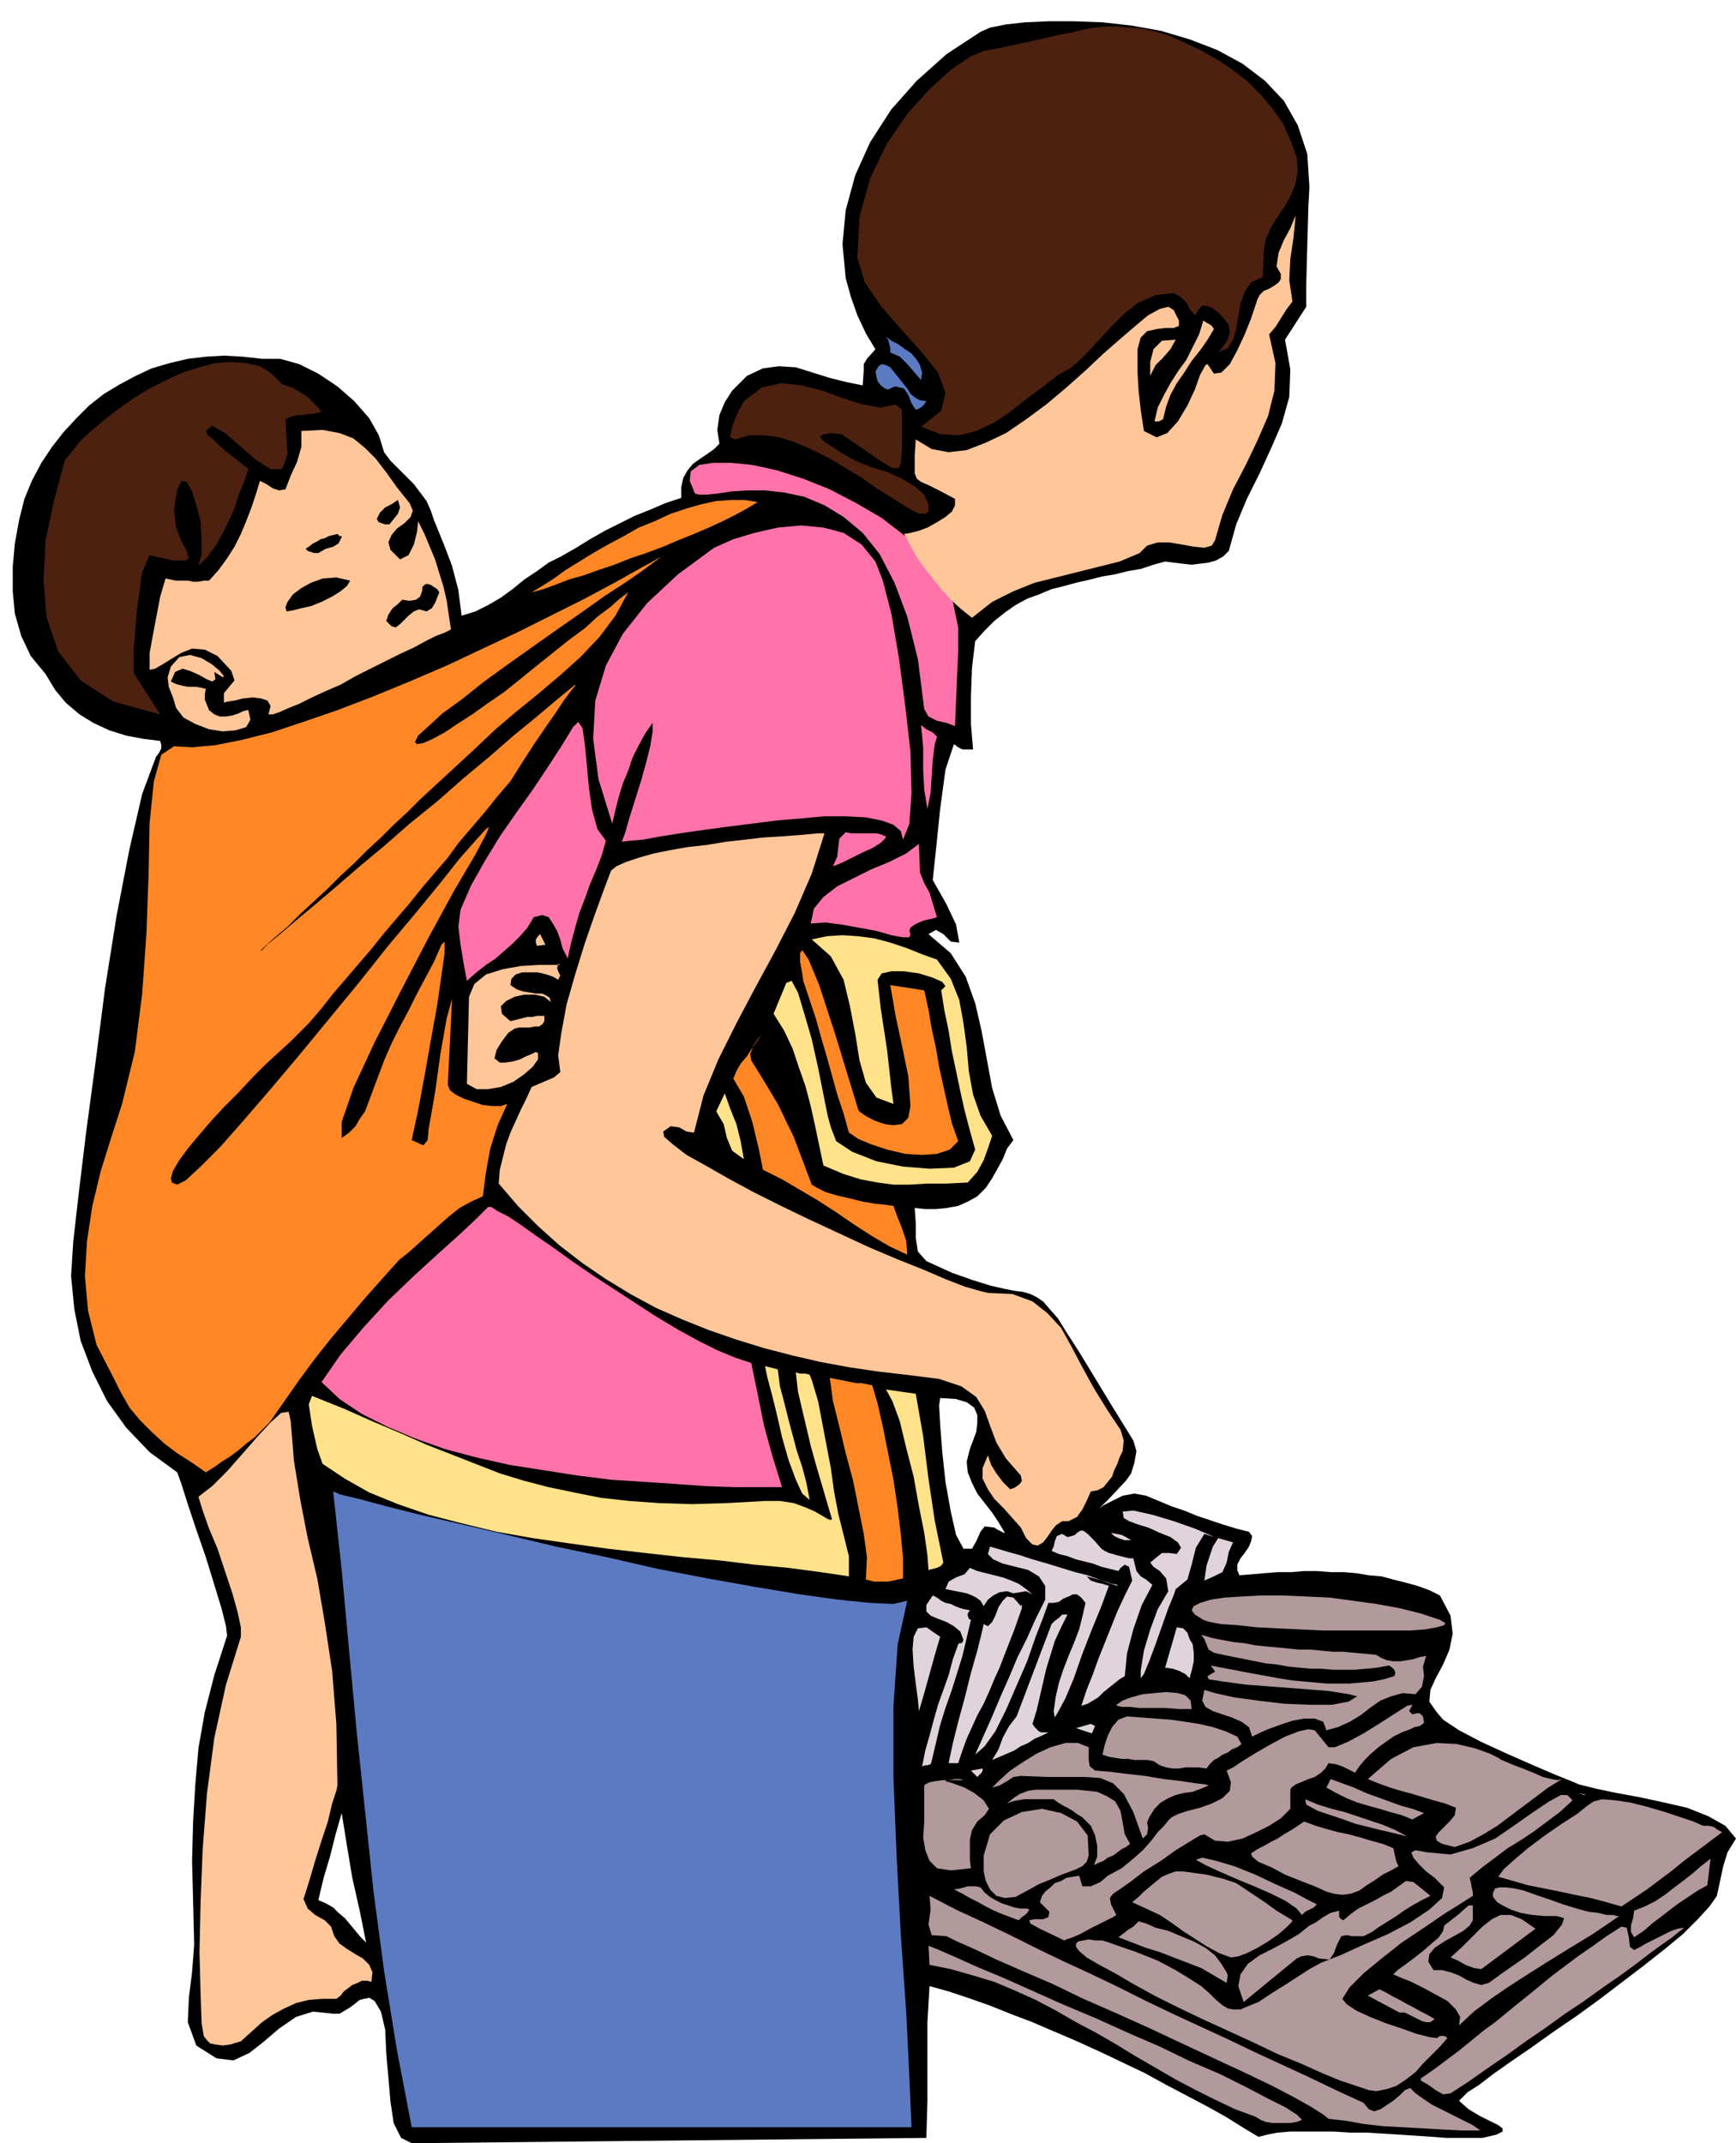 <svg xmlns="http://www.w3.org/2000/svg" fill-rule="evenodd" height="2.019in" preserveAspectRatio="none" stroke-linecap="round" viewBox="0 0 1636 2019" width="1.636in"><style>.pen1{stroke:none}</style><path class="pen1" d="m1234 176-1 19-1 36-1 37v21l-20 31 5 28-1 26-7 25-10 23-11 24-12 24-10 24-7 25-5 5-7 4-7 2-8 1-8 1-9-1-8-1-8-1-11 3-12 4-12 2-12 3-12 2-12 3-13 3-11 3-12 3-12 5-11 4-11 6-10 7-10 8-9 9-9 10-3 25-1 27v26l2 24h-10l-4-2-4-3-8 24-5 37-4 39-3 28 4 7 9 16 9 19 3 17-8-1-7-7-7-4-7 4 21 18 14 22 9 25 6 26 5 27 5 27 8 26 12 23-6 8-4 10-5 9-5 9-6 9-8 8-9 5-9 4-11 2-10 1h-10l-10-1 1 14v14l2 13 8 9 24 11 20 7 16 5 13 3 10 2 8 1 7 2 6 3 6 4 6 7 8 9 8 13 11 17 14 23 17 28 21 34 3 10-2 11-3 10-5 7-16 17-8 8-1 1 4-3 8-4 10-5 11-2 11 2 12 5 12 5 12 4 12 5 12 4 12 4 13 4 12 3 3 4-1 5-2 5-4 6-4 5-3 6v5l2 5 12-1 12-1 12-1h13l12-1h12l13 1h12l12 1 12 2 12 1 11 3 12 3 11 3 11 4 10 5 10 19 2 17-3 15-6 14-7 13-5 11-1 11 7 10 6 7 15 10 21 11 24 11 25 11 21 9 15 6 7 3 16 4 19 4 22 4 23 5 22 5 20 8 16 9 10 12-8 13-4 13-3 14-3 14-7 10-11 12-14 14-17 14-19 15-21 16-21 16-22 16-22 15-21 15-19 13-17 12-13 10-11 7-6 6-2 2 9 8 10 6 10 5 8 4 4 3v3l-6 3-13 3h-34l-13-1-15-1-15-1-16-1-16-1h-16l-15-1h-41l-12 1-10 2-8 2-15-9-16-10-18-10-19-10-19-10-20-11-21-10-21-10-22-10-21-9-21-9-21-8-20-8-20-7-18-6-18-5-2 34v74l-1 35-485 5-10-5-7-14-3-20-2-23-2-23-1-22-4-17-6-10-5-3-5 1-4 1-5 4-4 3-5 3-5 3h-6l-19-2-16 5-16 11-14 12-14 11-15 7-16-2-19-12-8-22 1-23 3-24 2-26-1-41-1-38 1-37 2-34 3-35 6-34 9-35 12-37-1-9-4-16-7-23-8-26-9-26-8-24-6-19-4-11-26-19-22-23-18-25-14-28-11-29-6-30-3-31 2-32 5-44 7-58 9-67 9-70 11-69 12-62 12-52 13-35 3-4 2-4v-3l-1-4-16-2-16-3-16-5-15-7-13-8-13-11-10-12-9-15-14-17-9-19-6-21-2-21v-23l2-22 4-22 5-20 7-17 9-17 10-15 11-14 12-13 12-12 14-11 15-9 15-8 15-7 17-5 17-4 17-2 17-1 18 1 18 2h17l18 5 18 9 18 12 16 14 14 16 9 16 5 16 6 8 7 7 8 8 7 7 6 8 6 8 4 9 3 9 9 22 8 21 6 23 3 24 13-4 12-6 12-7 11-8 11-9 12-8 11-8 12-6 14-8 13-8 14-8 14-7 14-7 15-6 14-6 15-5v-10l2-9 4-7 5-6 7-5 6-4 7-5 5-5-2-13 2-14 5-12 7-11 14-14 15-7 15-2 16 1 16 5 16 5 16 4 15 3 1-14v-6l3-5 8-9-9-15-8-17-6-17-5-18-3-32 3-32 9-33 14-31 20-31 24-27 28-25 32-21 9-4 15-3 18-2 22-1h24l27 1 27 3 28 5 27 8 26 10 24 13 21 16 18 19 13 23 9 27 2 31zM345 1830l-6-30-7-31-5-30-5-31-6 21-5 20-6 20-5 21 7 3 7 4 5 5 6 5 5 6 5 6 5 6 5 5zm569-465 3-8 3-8 1-8v-8l-3-7-7-5-10-3-15-1-1 7 1 18 2 26 3 28 5 28 5 22 7 13h8l4-7 4-9 4-5 9 1 3 2 4 2 2 1h1l-6-10-6-9-7-9-7-9-5-10-4-10-1-10 3-12z" style="fill:#000"/><path class="pen1" d="M850 386v39l-1 11-2 5h-6l-10-6-16-11-22-15-10-1-6 1-3 1-1 1 1 2 2 2 2 2 2 1 12 8 14 8 15 6 16 5 13 6 12 7 9 8 4 9v7l-3 2h-5l-7-3-10-6-11-7-13-8-14-10-15-9-15-9-16-8-16-7-15-5-15-2h-14l-13 4-5-2 2-10 5-13 6-11 17-13 18-4 19 2 20 5 19 7 19 6 17 3 14-3 6 5zm281-339-15-7-13-6-13-4-13-3-12-1-11-1h-12l-11 1-11 2-12 3-11 2-13 3-13 3-14 3-14 3-16 3-12 5-18 12-20 18-21 23-20 29-16 33-10 36-2 39 7 23 15 22 19 22 19 21 16 20 7 19-4 17-19 15 18 7 18 1 16-4 17-8 15-10 15-12 15-11 14-11 14-8 13-12 12-13 12-13 13-13 13-10 16-7 17-2 7 4 5 5 3 6 5 6 1-1 1-2 2-3 3-3h4l5 2 7 5 9 11 1 7-2 7-4 6-5 6 9-4 5-8 3-10 2-12 2-12 4-11 6-9 11-5 1-25 2-11 5-11 6-10 7-10 6-11 4-10 2-12-1-13-6-16-7-16-10-14-11-13-12-12-14-11-15-10-16-9zM266 362l6 2 5 2 5 3 5 3 4 3 4 4 4 4 4 5-4 1-5 1h-4l-5 1h-4l-4 1-4 1-4 2 2 33-5 14h-11l-14-9-15-13-14-12-12-7-6 5 2 4 5 4 6 6 7 6 8 6 6 5 4 3 2 2-4 12-5 12-4 13-5 11-6 12-6 11-8 11-9 9 3-11v-14l-1-17-4-15-4-13-5-9-5-1-4 8-3 19 2 17 5 13 5 9 2 7-3 2h-12l-22-5-7 16-5 36-3 38v21l25 39-44-12-31-20-21-27-11-32-3-35 2-38 8-38 10-37 7-9 8-10 11-10 12-10 13-10 14-10 15-9 16-8 15-7 16-5 15-4 15-1 14 1 13 3 11 7 10 10z" style="fill:#4c210f"/><path class="pen1" d="m825 529 7 18 8 31 7 41 6 45 5 44 1 39-2 29-6 15-2-8-7-6-11-4-15-3-19-1h-20l-22 2-24 2-23 3-24 3-22 3-21 3-19 3-16 3-12 1-8 1 3-8 4-14 5-16 6-19 5-18 4-16 2-13v-8l-7 10-6 11-6 12-4 12-5 12-4 13-3 12-3 13-13-42-5-38 2-36 10-33 16-30 23-29 29-27 34-25 18-8 20-6 22-5 22-2 21 2 19 5 17 11 13 16zM571 792l-8-11-5-18-3-21-2-22-2-20-2-14-4-6-5 5-11 18-13 20-14 21-15 21-16 23-14 23-13 23-10 23-2 16 2 17 3 18 3 16 9-8 9-7 9-6 8-7 8-7 7-7 7-8 6-10 8-2 6 2 4 6 4 7 3 8 2 8 3 6 2 4 3-14 4-15 4-14 5-13 5-14 6-14 5-13 4-14zm137 492 6 29 6 30 8 29 9 29h-45l-27-1-28-2-30-2-31-2-32-4-32-5-32-5-31-7-30-8-28-10-26-11-24-12-21-14-17-16 18-26 22-26 23-25 24-23 23-21 20-18 16-15 11-11h3l6 4 10 5 12 8 14 10 16 11 18 13 19 13 20 13 20 13 20 13 20 12 20 11 18 9 17 7 15 5zm195-693-5-24-11-23-15-20-19-19-22-17-24-14-25-13-25-10-25-8-23-5-20-2h-17l-13 2-8 6-1 9 5 12 4 1h7l10-1 13-2 15-1h17l18 2 19 4 19 8 18 11 18 15 16 20 14 27 12 32 10 40 6 47 4 7 8 4 9 2 8 3 1-24 1-24 1-22v-23zM785 816l3-1 7-3 8-4 10-5 9-4 8-5 4-4 1-2-5-2-4-1h-24l-5-1-6 6-1 8-1 9-4 9zm96-115 2-7-4-4-6-3-5-4 2 21v21l1 19 3 18 3-15 1-15 1-16 2-15zm2 163-3 1-4 1-5 1-5 2-4 2-4 3-1 3 1 3-1 3h-6l-11-2-14-4-16-3-17-3-15-2-14 1 3-14 9-11 13-10 16-8 16-8 17-7 16-8 12-9 1 27 4 10 5 9 7 23z" style="fill:#ff72aa"/><path class="pen1" d="m777 785-12 38-16 37-18 35-19 35-18 34-17 34-14 34-9 35-7-1-7-4-8-1-7 5 1 5 8 7 13 10 18 10 21 12 24 13 26 13 27 13 28 13 28 13 26 11 25 10 21 9 18 7 14 4 8 2 23 1 19 7 14 11 13 14 10 18 10 19 11 20 13 21 6 9 6 9 3 10-1 10-3 6-2 6-3 6-2 6-4 5-4 5-6 3-6 1-4 9-4 8-5 7-8 4h-6l-6 4-4 5-4 6-4 5-5 3-5-1-6-6-5-10-8-9-8-9-9-9-6-9-5-10v-10l5-12 3 9 5 8 6 8 7 7 5-2 4-3 2-3-1-5-14-16-9-15-6-16-5-14-8-13-14-10-21-7-32-4-26-3-27-4-27-5-26-6-27-7-26-8-26-9-25-10-25-11-24-13-23-14-22-15-22-17-20-18-19-19-18-21 1-13 3-12 3-12 4-11 5-11 5-11 5-10 5-11 7-3 7-3 7-3 6-5-2-16 3-21 5-27 8-28 9-29 9-26 8-22 6-16 2-5 5-4 9-4 12-4 14-4 15-3 17-3 18-2 18-3 18-2 17-2 16-1 14-1 12-1 10-1h6zm441-501-6 8-5 8-5 8-6 7 6 27-1 26-6 24-10 23-11 23-12 23-10 24-7 24-3 5-7 2-10-1-11-2-12-2h-11l-10 3-7 7-19 8-20 5-20 5-20 5-20 5-20 8-20 10-19 15-10-8-10-9-9-10-8-10-8-10-7-10-6-11-6-11 6-1 8-2 8-3 9-5 8-5 6-5 3-6v-6l-15-8-10-5-7-3-4-3-2-5v-17l1-15 15 9 16 3 17-2 18-7 19-9 19-13 19-14 19-16 18-16 17-16 16-14 14-12 12-10 11-6 8-2 5 3 5 10v5l-5 2h-8l-8 1-9 2-6 6-3 11v22l1 17 2 18 3 20 12 6 10-4 10-11 9-15 7-15 5-14 5-9 2-1 6 9 7-1 8-8 7-13 7-15 6-15 4-12 2-6 2-4 4-4 5-2 5-3 4-3 2-3v-5l-4-7 2-13 5-12 6-11 5-12-2 21-3 20-1 20 3 20zM202 633l1 7-3 2-5-2-7-4-9-4-7-2-7 3-4 9 4 2 3 1 4 1 5 1h8l5 1 4 1-1 5v5l2 5 2 5 5 4 5 2h6l6-1 6-2 4-2 4-1h1l2 9-4 7-10 3-12 1-13-2-13-5-11-6-7-9-3-10-4-10-1-9 3-10 8-9 10-2 11 3 10 6 7 6 4 5-1 1-8-5zm184-159-12-15-10-14-10-13-10-10-11-9-13-5-16-3-20 1v15l-4 14-6 13-5 13-6 1-6-2-6-4-6-3-4 13-4 12-5 13-5 12-6 12-7 11-8 11-9 10h-5l-5 1h-5l-5-1h-11l-5-1-5-1-5 17-5 26-5 27v16l5-1 7-4 8-5 10-6 10-4 12 1 12 6 13 14 3 9-5 6-5 6v9l3-1 7-1 8-2 9-1 8 1 6 2 3 5-2 8h4l6-2 9-4 10-4 12-6 13-6 14-6 14-8 14-7 14-7 14-7 13-6 11-6 10-5 8-3 6-3-2-13-2-14-3-13-4-13-4-13-5-12-5-12-6-12-1 10-3 12-5 10-8 4-9-9-2-7 3-7 5-6 7-5 6-6 2-6-3-7zm-19 20h-4l-3-1-3-1-2-3 3-6 5-5 6-3 6-4 2 7-2 6-4 5-4 5zm-45 12-3 6-5 3-7 2-7 4h-4l-3-1-3-1-2-2 3-2 4-3 4-2 3-2 4-1 4-2 4-1 4-1 1 1 1 1h2v1zm8 41-3 5-6 5-8 5-10 5-10 4-9 2-8 2-6 1-1-4 2-5 5-7 8-6 9-5 11-4 13-1 13 3zm84 11-2 5-2 5-3 5-5 3-7-2-5 2-5 4-4 4-4 4-4 3-4-1-5-5 2-6 4-6 5-4 4-4 7 1 6-1 4-3 2-6v-3l1-1 1-1 2-1 4 1 3 2 3 2 2 3zm730-248-2-3-3-2-2-1-3-2-4 13-6 12-6 12-8 11-7 11-6 11-6 12-3 13h4l2-1 2-1 3-12 4-11 6-11 7-10 7-11 8-10 7-10 6-10zm-36 10-13 1-8 8-3 12v13l5-10 7-7 7-8 5-9zM318 1682l-1 5-4 12-4 17-6 18-6 19-5 17-4 13-2 6 4 9 7 6 9 5 6 6 3 9 5 7 7 5 8 5 7 4 6 6 3 7-1 9-4-1h-5l-4 2-5 2-4 3-4 3-3 4-4 3h-13l-13 1-12 3-11 5-11 6-10 7-10 9-10 9-10 3-7 1-7-1-5-1-3-3-3-4-1-6-1-6-1-29-1-38 1-46 2-51 4-52 7-53 11-50 14-45v-9l-3-14-5-18-7-21-7-21-8-19-6-17-4-13 13-10 14-14 15-17 14-16 12-13 10-9 7-1 2 9 3 37 6 37 7 36 9 38 7 41 7 46 4 50 1 58zm208-774 2 1h-20l-17 1-17 3-16 5-11 9-5 12-2 82 9 5h11l12-2 12-5 10-7 8-7 5-7v-6l-2-1-4 2-5 2-6 3-7 2-7 1h-5l-5-4 2-8 5-8 6-8 6-4 4-1h10l5-1h4l3-2 2-3v-5h-7l-4 1h-5l-4 1-4 1-4 1-4 1-8-7-1-7 5-5 8-4 9-2h10l9 2 6 5-1-4-3-2-4-2h-6l-6-1-6-1-6-2-6-4 1-6 4-4 6-2h15l8 2 6 2 5 3 2-4-2-4-1-3 1-4zm-20-17 8-1-5-10-2 2-2 3v3l1 3z" style="fill:#ffc699"/><path class="pen1" d="m733 1290 2 16 4 15 4 16 4 15 4 15 5 15 4 15 3 16-7-6-6-13-7-19-6-21-5-22-5-20-4-15-2-10 12 3zm-32-198-11-8-5-12-3-13-7-12 8-17 5 14 6 15 4 16 3 17zm182-188 13 18 8 20 4 22 3 22 2 23 4 22 7 20 11 19-4 12-4 11-6 11-9 10-20 1h-18l-17 1h-15l-15-2-16-3-16-5-19-8-4-19-4-19-4-18-5-19-6-17-6-18-8-17-10-16 12-29 5-2 6 11 6 20 7 24 6 27 5 25 4 20 3 11 5 13 15 10 23 9 25 5 25 2 23-1 15-6 5-11-5-18-5-19-4-18-4-19-4-19-3-19-4-19-3-19 4-4-3-4-9-4-13-4-14-2h-12l-9 2-4 6 3 27 6 39 4 36 2 15-16-6-10-14-6-21-4-25-5-26-6-25-12-22-18-16 14-3 15-1 15 1 15 2 15 4 15 5 15 6 14 5zm-118 396-2-5-4-1h-5l-4-1 2 18 4 17 4 17 4 17 5 18 5 17 5 17 5 17-1 1-3-1-5-3-7-4-9-4-11-4-13-2h-14l-36 2-33 1-31-1-28-2-27-3-25-5-24-5-23-6-23-7-23-9-23-9-23-9-25-11-26-11-27-12-30-12-3 8 3 20 5 22 5 14 21 14 23 13 27 11 29 10 31 8 33 8 34 6 35 5 36 5 35 4 36 4 34 3 33 4 32 3 30 4 27 4v-19l-5-20-5-20-4-21-3-22-4-21-4-21-4-21-6-20zm98 13 7 40 5 40 6 40 8 39-2 3-4 2-4 1-4 1-1-14-3-21-5-25-5-28-7-27-6-25-7-19-6-11 28 4z" style="fill:#ffe289"/><path class="pen1" d="m809 1046 2 2 6 4 8 4 9 3 8 1 8-1 6-6 2-11-2-28-6-29-6-28-5-29 32 5 4 18 3 18 4 18 3 18 4 18 4 18 4 17 6 17-8 8-12 4-14 1-16-1-17-4-15-5-12-5-9-6-5-18-6-18-5-18-5-18-5-17-5-18-6-18-6-18-1-7-2-11v-8l2-3 6 9 10 24 15 46 22 72zm-44 70-17-45-15-31-12-20-8-13-5-8-1-6 3-8 9-13-2 3-3 5-5 7-5 8-6 7-4 7-2 5-1 2 10 17 8 24 6 25 4 20 18 9 17 10 17 10 17 11 16 11 17 11 17 10 17 8-1-13-4-12-4-10-4-11-7-1-10-1-12-2-12-3-13-3-10-3-8-4-5-3zm57 189 5 17 5 22 5 25 5 25 4 27 3 25 2 22v19l-5 1-4 1-5 1h-13l-4-1-4-1 1-21-3-22-5-25-5-25-7-26-6-25-6-24-3-22 5 1 5 1 5 1 5 1 5 1h5l5 1 5 1zM626 523l-2 1-7 5-12 9-16 11-20 13-21 15-23 16-24 17-24 17-22 16-20 16-18 13-13 12-10 9-3 6 2 2 6-1 9-4 11-6 12-8 14-9 14-10 16-11 15-12 16-13 15-12 15-12 15-11 12-11 12-9 9-8 8-6-12 22-15 20-18 19-19 17-20 17-21 17-20 17-19 18-13 12-13 12-13 12-13 12-12 12-13 12-12 12-13 12-12 12-13 12-12 12-13 12-13 12-12 12-13 11-13 12 2-1 6-6 11-9 14-12 18-15 20-17 22-19 24-20 24-21 26-21 25-22 24-20 23-20 22-18 19-16 17-14v1l-4 5-6 8-8 12-9 13-11 16-11 17-12 19-12 14-12 15-12 14-12 14-11 15-12 14-12 14-12 15-12 14-12 14-12 15-12 14-12 14-12 14-11 14-12 14-3 3-6 6-8 8-11 10-12 11-13 13-13 14-14 14-12 13-12 14-10 12-8 11-6 10-2 7 1 4 5 2 8-4 14-13 19-19 22-25 25-29 27-32 28-34 28-34 27-34 26-31 23-28 19-24 15-17 10-11 3-2-3 7-10 19-20 34-24 44-26 50-25 49-20 43-11 32v15l7-5 6-6 4-7 5-7 3-8 3-8 3-8 3-8 6-16 7-16 8-16 8-15 8-16 8-15 8-15 7-16 3-3v11l-3 21-4 28-6 33-6 34-6 32-6 28 11 5 4-5 1-11 2-11 4-23 5-36 6-34 5-18-4 81 2 5 5 4 8 4 9 3 9 3 9 1h8l6-2-9 20-7 22-4 22-3 23-11 5-11 6-10 8-9 8-9 8-9 8-10 9-10 8-17 19-16 18-16 19-16 19-15 19-14 19-14 20-14 20-7 7-7 7-8 6-7 6-8 6-8 5-7 5-8 5-13-9-14-9-12-9-12-11-11-11-10-12-8-14-7-14-16-31-8-32-3-33 2-33 5-33 8-33 10-32 10-31 12-49 7-55 4-57 2-55 1-49 4-39 7-25 12-8 17 1 22-2 25-5 28-7 30-10 32-11 34-13 34-14 35-15 34-16 34-16 32-16 30-15 28-15 25-14 22-12zm88-50-12-2h-13l-14 1-14 3-14 4-15 5-15 7-15 6-14 8-15 8-14 8-13 8-13 8-11 8-11 7-10 6 11-3 11-4 13-5 14-4 14-5 15-5 15-6 15-5 16-6 14-6 15-6 14-6 13-6 12-6 11-6 10-6z" style="fill:#ff8726"/><path class="pen1" d="m855 1508-9 41-4 58v68l3 74 4 75 5 71 3 62 2 47H388l-14-73-12-74-10-75-8-76-8-76-7-75-7-76-8-74 7 3 17 4 26 7 32 8 39 9 43 10 46 11 48 10 48 11 47 9 45 8 42 7 36 5 30 3 22 1 13-3zm13-1150-6-7-7-8-7-7-9-4v-4l-1-4-1-4-2-3 5 4 6 3 7 5 6 4 5 6 3 5 2 7-1 7zm5 20-6-1-4-2-5-4-3-5-4-5-4-5-4-5-4-5-4-2-4-1-3 2-3 5 1 5 1 4 3 4 4 3 3 1 2-1 2-1 3-1 8 2 4 6 3 8 4 6 3-1 3-2 2-2 2-3z" style="fill:#5b7ac1"/><path class="pen1" d="m1124 1549 1 8v8l-2 9-2 7-4-4-6-3-6-2-7-1 11-38 6 1 4 4 2 6 3 5zm-86-90 3 2 4 2 4 1 3 1 4 1 4 1 4 1h4l3 12 4 5 5 3 6 5-10 19-8 23-6 23-2 21-5 3-5 4-5 4-5 4-5 5-5 3-5 3-6 2 5-15 6-15 5-14 6-15 6-15 6-15 7-15 7-14-3-13-4-2-4 3-2 3-8-2-8-2-8-3-8-2-8-2-8-3-8-2-7-3 2-4 1-5 2-5 5-2 5 3 4-1 3-1 2-2 3-2h3l4 3 6 6 7 8zm28-8-5-3-4-2-5-1-5-1 3 3 4 2 6 2h6zm96 2-4 9-2 10-4 9-8 4-9 4 2-14 6-18 5-8 14 4zm-138 32 15 4 9 3 5 1v1l-3-1-6-2-8-3-11-4-12-3-13-4-13-4-14-4-12-4-11-3-10-3-7-2-2 7 5 5 9 4 12 3 12 3 10 6 6 9v13l-9 18-8 18-9 18-8 19-8 18-8 19-8 18-8 18 9-8 10-14 10-20 10-23 10-23 8-23 7-18 5-14h5l5-1 4-3 5-2 4-2h4l4 3 4 5-3 13-3 12-5 13-5 12-5 13-4 12-3 13-2 14 1 6 3-5 7-13 8-19 8-23 9-23 9-22 7-19-6-2-5-1-6-2-4-4zm-51 17-6-3-6 1-6 1-6-2-7 1-6 3-5 4-4 6-3-5-4-3-4-2-5-2-5-1-5-1-5-1-5-1 3-7 7-4 8-3 5-6 7 3 8 2 8 2 8 2 8 3 7 3 7 5 6 5zm-59 15-5-1-4-1-5-2-4-2-5-1-4-2-4-3-4-2-6 9v6l4 4 7 3 8 3 7 4 6 5 3 8-1 2-1 1h-2l-1 1-5 14-4 15-5 14-5 14-4 14-4 15-4 14-3 15 3-1h2l3-1 1-3 4-17 4-17 5-16 6-17 5-16 5-16 4-17 4-17-2-1-1-3v-2l2-3zm48-4 1-2v4l-7 20-9 23-5 13-5 11-5 12-5 11-6 11-5 11-5 11-4 11-4 12h-9l1-5 3-14 5-20 6-22 6-24 6-21 4-16 2-9 4 2 4-4 3-6 3-8 4-6 4-4 6 1 7 8zm44 8h-5l-3 3-4 3-3 3-33 87-7 9-6 11-4 11-6 10 7-3 7-3 7-3 6-4 7-3 6-4 7-3 6-3h-7l-2-1-2-2-2-2-2-3 4-13 3-13 3-13 3-13 4-13 4-13 6-13 6-12zm-120 21-5 17-5 18-5 18-5 17-1-11-2-15-2-16-1-16 1-12 4-8 8-1 13 9zm143 91-15-5 7-2 7-2 4 2-3 7zm-108 41-6-6 11-2v2l-1 2-2 2-2 2zm214-229 9 3-4-2-14-6-20-7-20-6-18-4-10 1 1 6 5 3 8 3 10 3 11 5 10 4 7 5 3 5-4 6-7-1h-7l-5 4-6 5 3 4 6 4 6 7 2 12-10 17-7 19-6 20-3 19v7l3-4 5-12 6-16 6-17 6-17 5-12 2-6 11-9 4-14 4-16 8-13z" style="fill:#e0d3db"/><path class="pen1" d="m1482 1696-12 11-12 9-12 9-12 8-13 8-12 9-12 9-12 10 1 4 1 5 1 5v3l-11 7-16 10-19 13-21 14-19 15-17 14-13 13-7 11 4 5 9 6 13 6 15 6 15 5 14 5 12 3 7 1 3-2h4l2 1 1 1-7 8-8 8-8 8-7 8-9 7-9 6-9 3-10 2-7-1-12-4-15-5-17-7-20-9-22-9-23-11-24-11-24-11-23-11-22-11-20-11-17-10-15-8-12-7-7-6-3-4v-3l2-2 5-1 5-1 6 1h7l6 2 26 9 20 8 17 9 13 8 11 7 8 7 6 6 6 5 5 3 5 1h7l7-3 10-4 12-8 16-10 20-13 11-6 18-7 22-10 23-10 21-11 18-12 12-11 2-10-3-3-6-6-8-6-7-7-5-6-2-5 4-2 11 2 22 2 21-6 21-9 19-13 17-12 15-10 11-6h6l5 5zm-154-84 3-6-5 1-11 7-14 9-16 10-15 8-12 5h-6l-13-16-6-1-9 2-13 5-13 7-14 8-13 8-9 6-6 3 4 11-1 8-7 7-10 5-11 4-12 3-9 3-6 3-3 3-4 5-6 6-6 8-8 9-9 8-11 9-13 7-7 6-9 4h-8l-3-10-6 1-6 1-5 3-6 2-4 4-5 4-3 4-2 6 9 9-1 5-5 2h-8l-5 1 1 3 9 5 23 11 2-1 6-2 7-3 9-5 8-4 8-4 6-3 3-2-2-4-3-6-1-6 3-4 6-4 10-7 13-10 16-10 14-10 13-8 10-6 4-1 10 6 12 1 14-3 13-6 12-6 11-7 6-6 3-3v-18l1-2 4-3 5-2 7-3 6-2 6-4 4-4 3-5 7 1 6 2 6 3 6 3 4-6 5-6 6-6 7-6 7-5 7-5 8-4 8-3 4-2 5-1 4-3-1-6-3-3h-3l-4 1-3-3zm39 360 17-11 17-12 19-13 18-13 19-13 18-13 18-12 18-13 16-11 15-11 13-10 11-8 10-7 6-5 4-3 1-1-6 1-6 2-6 3-6 3-6 3-6 3-5 3-6 3-4-3-1-9-2-9-5-1-14 9-14 10-13 9-12 9-12 9-11 9-11 9-10 8-11 9-11 9-11 8-11 9-11 9-12 9-12 9-13 9v2l7 4 7 5 7 4 7-1zm-341-326-10-4h-12l-14 4-13 6-13 8-12 8-10 9-7 7 7-2 7-4 6-4 7-1 25 1h36l14 1 12 5 10 10 9 17 9 25 4-4 1-6-1-5 2-5 5-8 6-6 7-4 7-3 8-2 8-1 8-3 7-3-3-1-9-1-13-2-17-2-18-3-18-2-16-2-13-1-5-4-1-6v-12zm331-120 5 3-1 2-7 2-11 2-14 1h-82l-22-1-21-1-20-1-18-2-15-1-11-2-6-2-8-5-3-4 2-4 6-3 10-3 13-2 16-1 19-1h20l22 1 22 1 22 3 22 3 22 4 20 5 18 6zm-60 33 5 3 5 2 6 1h7l6-1 6-1 6-2 6-1-3 10 1 9-2 10-6 7-12-1-11 3-10 4-10 7-9 7-10 6-11 5-11 3-3-8-8-3h-10l-11 2-12 4-11 4-9 4-6 3-3-9-7-5-9-4-9-3-9-3-7-4-3-6 2-10 10 3 18 4 22 3 25 3 24 1h21l16-3 8-5-8-2-19-3-25-2-27-2-26-2-22-3-13-2-1-3 5-3 2-1-1-2-3-4 10 2 11 2 10 2 11 2 11 2 11 2 12 2 11 1 11 1 11 1h22l11-1 11-1 10-2 10-3 1-3-1-3-2-2-3-2-11 2-10 1-11 1h-21l-11-1h-10l-11-1-10-1-11-2-10-1-10-2-10-2-10-2-10-2-9-2-5-3-2-5-2-5-3-4 10 3 10 2 11 2 10 1 10 2 10 1 11 1 10 1 10 1h11l10 1 11 1h10l10 1 11 1 10 1zm-175 43 1 8h-12l-13-1h-24l-9-1h-8l-4-1-1-1 6-4 8-3 11-3 11-1 11-1 11 1 7 2 5 5zm44 34 4 7-4 3-5 2-4 3-5 2-4 3-4 2-4 4-3 4-7-1h-13l-6 1h-6l-6-1-6-2-6-4-6-1h-12l-6-1h-6l-6-1-6-1-6-2 2-9 3-9 4-8 6-7 8-3 14 1 13 1 14 1 14 2 13 2 13 3 12 4 11 5zm249 22-3-2-8-4-14-5-17-4-19-1-22 4-21 11-22 19 10 4 11 4 10 3 11 3 10 3 10 3 11 3 10 4-1 7-5 6-5 5-5 5-3 4 1 4 5 3 12 3 14-5 13-7 13-8 12-9 12-9 12-9 12-9 13-8-4 1-6-1-8-2-9-4-10-4-8-3-7-3-5-2zm-488 38 5 8-4 6-7 6-5 8-2 9v19l1 8-19 2-13-2-7-7-4-10-2-12 1-15v-34l1-1 4-2 5-1 7-1h6l6-1h5l3 1h-16l-1 1 4 1 6 2 8 3 9 5 9 7zm415 12-11-4-11-3-11-4-11-4-11-4-11-5-11-4-11-4-4 8 9 5 10 5 10 4 10 3 11 3 10 3 11 3 10 4 11-6zm-291-11-8-5-9-4-9-1-10-1h-39l-7 1-8 3-6 4-6 5 5-2 5-1 6-1h28l4 3 5 3 4 2 5 3 4 3 5 3 4 4 4 4 4 9 2 10v10l-3 8 4-2 5-2 4-3 5-2 4-3 4-3 4-2 4-3-5-9-2-11-2-11-5-9zm444-6-7-2 4 2h3zm110 29-9-4-12-4-15-5-17-5-16-4-14-2-12-1-8 2-6 4-10 8-14 9-16 11-16 12-13 11-10 9-5 7 14 4 14 4 15 3 15 3 14 3 15 3 15 4 14 4 12-8 12-8 12-9 12-9 11-9 12-9 12-9 12-9-4-2-4-3-5-1h-5zm-279 10-11-6-12-5-12-4-12-4-12-4-12-3-13-4-12-5 1 5 11 6 12 4 12 4 11 4 12 3 12 3 13 3 12 3zm-300 18-1-19-10-13-15-8-18-4-19 3-17 8-13 13-6 20v15l2 9 4 8 6 6 8 2 10-1 13-7 9-5 10-4 9-4 8-3 8-3 6-3 4-4 2-6zm287-7-10-4-11-3-10-3-11-3-10-2-11-3-10-3-11-4-6 4-6 4-7 4-6 4-6 3-7 4-6 3-6 4 1 3 6 5 12 5 13 7 15 6 13 5 11 5 7 2 8 1 8-1 8-3 7-5 8-5 7-5 8-4 7-4-2-4-1-4-1-5-1-4zm-72 53-8-4-13-7-18-8-19-9-20-8-17-5-13-3-6 2 9 5 13 6 16 7 17 7 16 7 14 7 10 7 5 6 3-3 4-2 4-2 3-3zm368-18-9 5-9 6-9 6-8 6-9 7-8 6-8 7-9 6-3-5v-6l2-7 1-7 10-4 10-5 9-6 9-7 8-6 9-7 8-7 9-7-3 25zm-391 33-15-9-11-8-9-6-9-6-9-6-12-4-16-4-22-3h-7l-6 2-7 3-5 4-6 5-6 5-5 5-6 5 13 6 13 6 12 8 11 8 11 7 11 7 11 6 11 4 7-1 8-3 10-5 10-6 10-7 7-6 5-5 1-2zm130-23-6-5-5-4-5-4-7-1-7 5-7 5-8 4-7 4-8 4-8 4-7 5-7 6-2-1-2-2v-6l-8 2-7 4-7 5-6 3-10 8-12 7-13 7-12 6-11 8-7 10-2 11 5 15 50-41 4-2 6-1 6 1 5 2 10 1 4-6 3-8 4-8 5-1 5 1h11l8-4 7-5 8-5 8-5 7-5 8-5 9-5 8-4zm-380 12 2 1-2 3-2 2-3 2-3 3-8-3-8-3-7-3-8-4-7-4-8-4-7-4-8-4 6-1 7-2h7l5 1 4 5 5 4 5 3 6 3 6 2 6 2 6 1h6zm505-4-14-5-12-4-11-4-9-2-8-1h-6l-4 1-2 4v4l4 5 5 3 8 4 9 3 11 2 11 1h12l7 2-2 6-8 10-13 10-14 11-13 9-10 7-4 3-7 5-7 2-7-2-7-3-7-4-8-3-8-2h-8l-5-8 1-7 5-6 9-6 9-5 9-5 6-5 3-5v-14h-4l-9 8-14 11-1 5-4 6-7 6-8 7-9 7-8 6-7 5-4 4 7 3 10 4 12 6 11 6 11 6 8 8 4 7-1 8 14-13 16-12 16-11 17-11 19-12 21-13 23-14 25-17h-2l-4-1h-6l-8-2-9-1-11-3-13-4zm-144 173-5 2-5 5-6 5-6 4-6 4-6 2-5-2-5-6-26-12-25-12-26-12-26-12-25-12-26-12-26-12-25-12-26-13-25-12-26-12-25-12-26-13-25-12-26-12-25-13 1 13-2 14 3 10 14 1 10 5 16 7 21 10 25 11 28 12 29 14 32 14 31 14 32 15 30 14 28 13 25 12 21 11 16 9 11 7 5 4 17 2 17 3 18 2 18 1 18 1 18 1 19 1h18l-7-5-8-4-10-5-10-5-10-5-9-6-7-5-5-5zm-102 30-5-5-11-7-16-8-21-11-24-12-28-12-29-14-30-13-31-14-31-13-29-13-27-12-24-10-20-9-16-7-10-4 1 18 20 4 21 6 20 6 19 8 20 9 19 10 19 11 19 10 19 11 18 11 19 11 19 11 19 10 18 9 19 9 19 7 5 3 5 2 6 1h17l6-1 5-2zm220-180-13-9-10-4h-10l-8 4-9 7-9 9-10 10-11 10 7 3 7 4 8 3 7 1 51-38zm-296 33-6-8-9-7-11-6-12-5-12-5-12-3-9-4-7-2-5 5-5 3-5 4-4 3 13 5 13 5 13 4 13 5 13 5 13 5 12 7 12 7 1-7-1-3-2-3-3-5zm201 52-7-4-6-3-7-4-6-3-7-4-6-3-7-4-6-3-11 6 30 16h5l4 2 4 2 4 2 4 2 4 1h4l4-3z" style="fill:#b2999b"/></svg>
